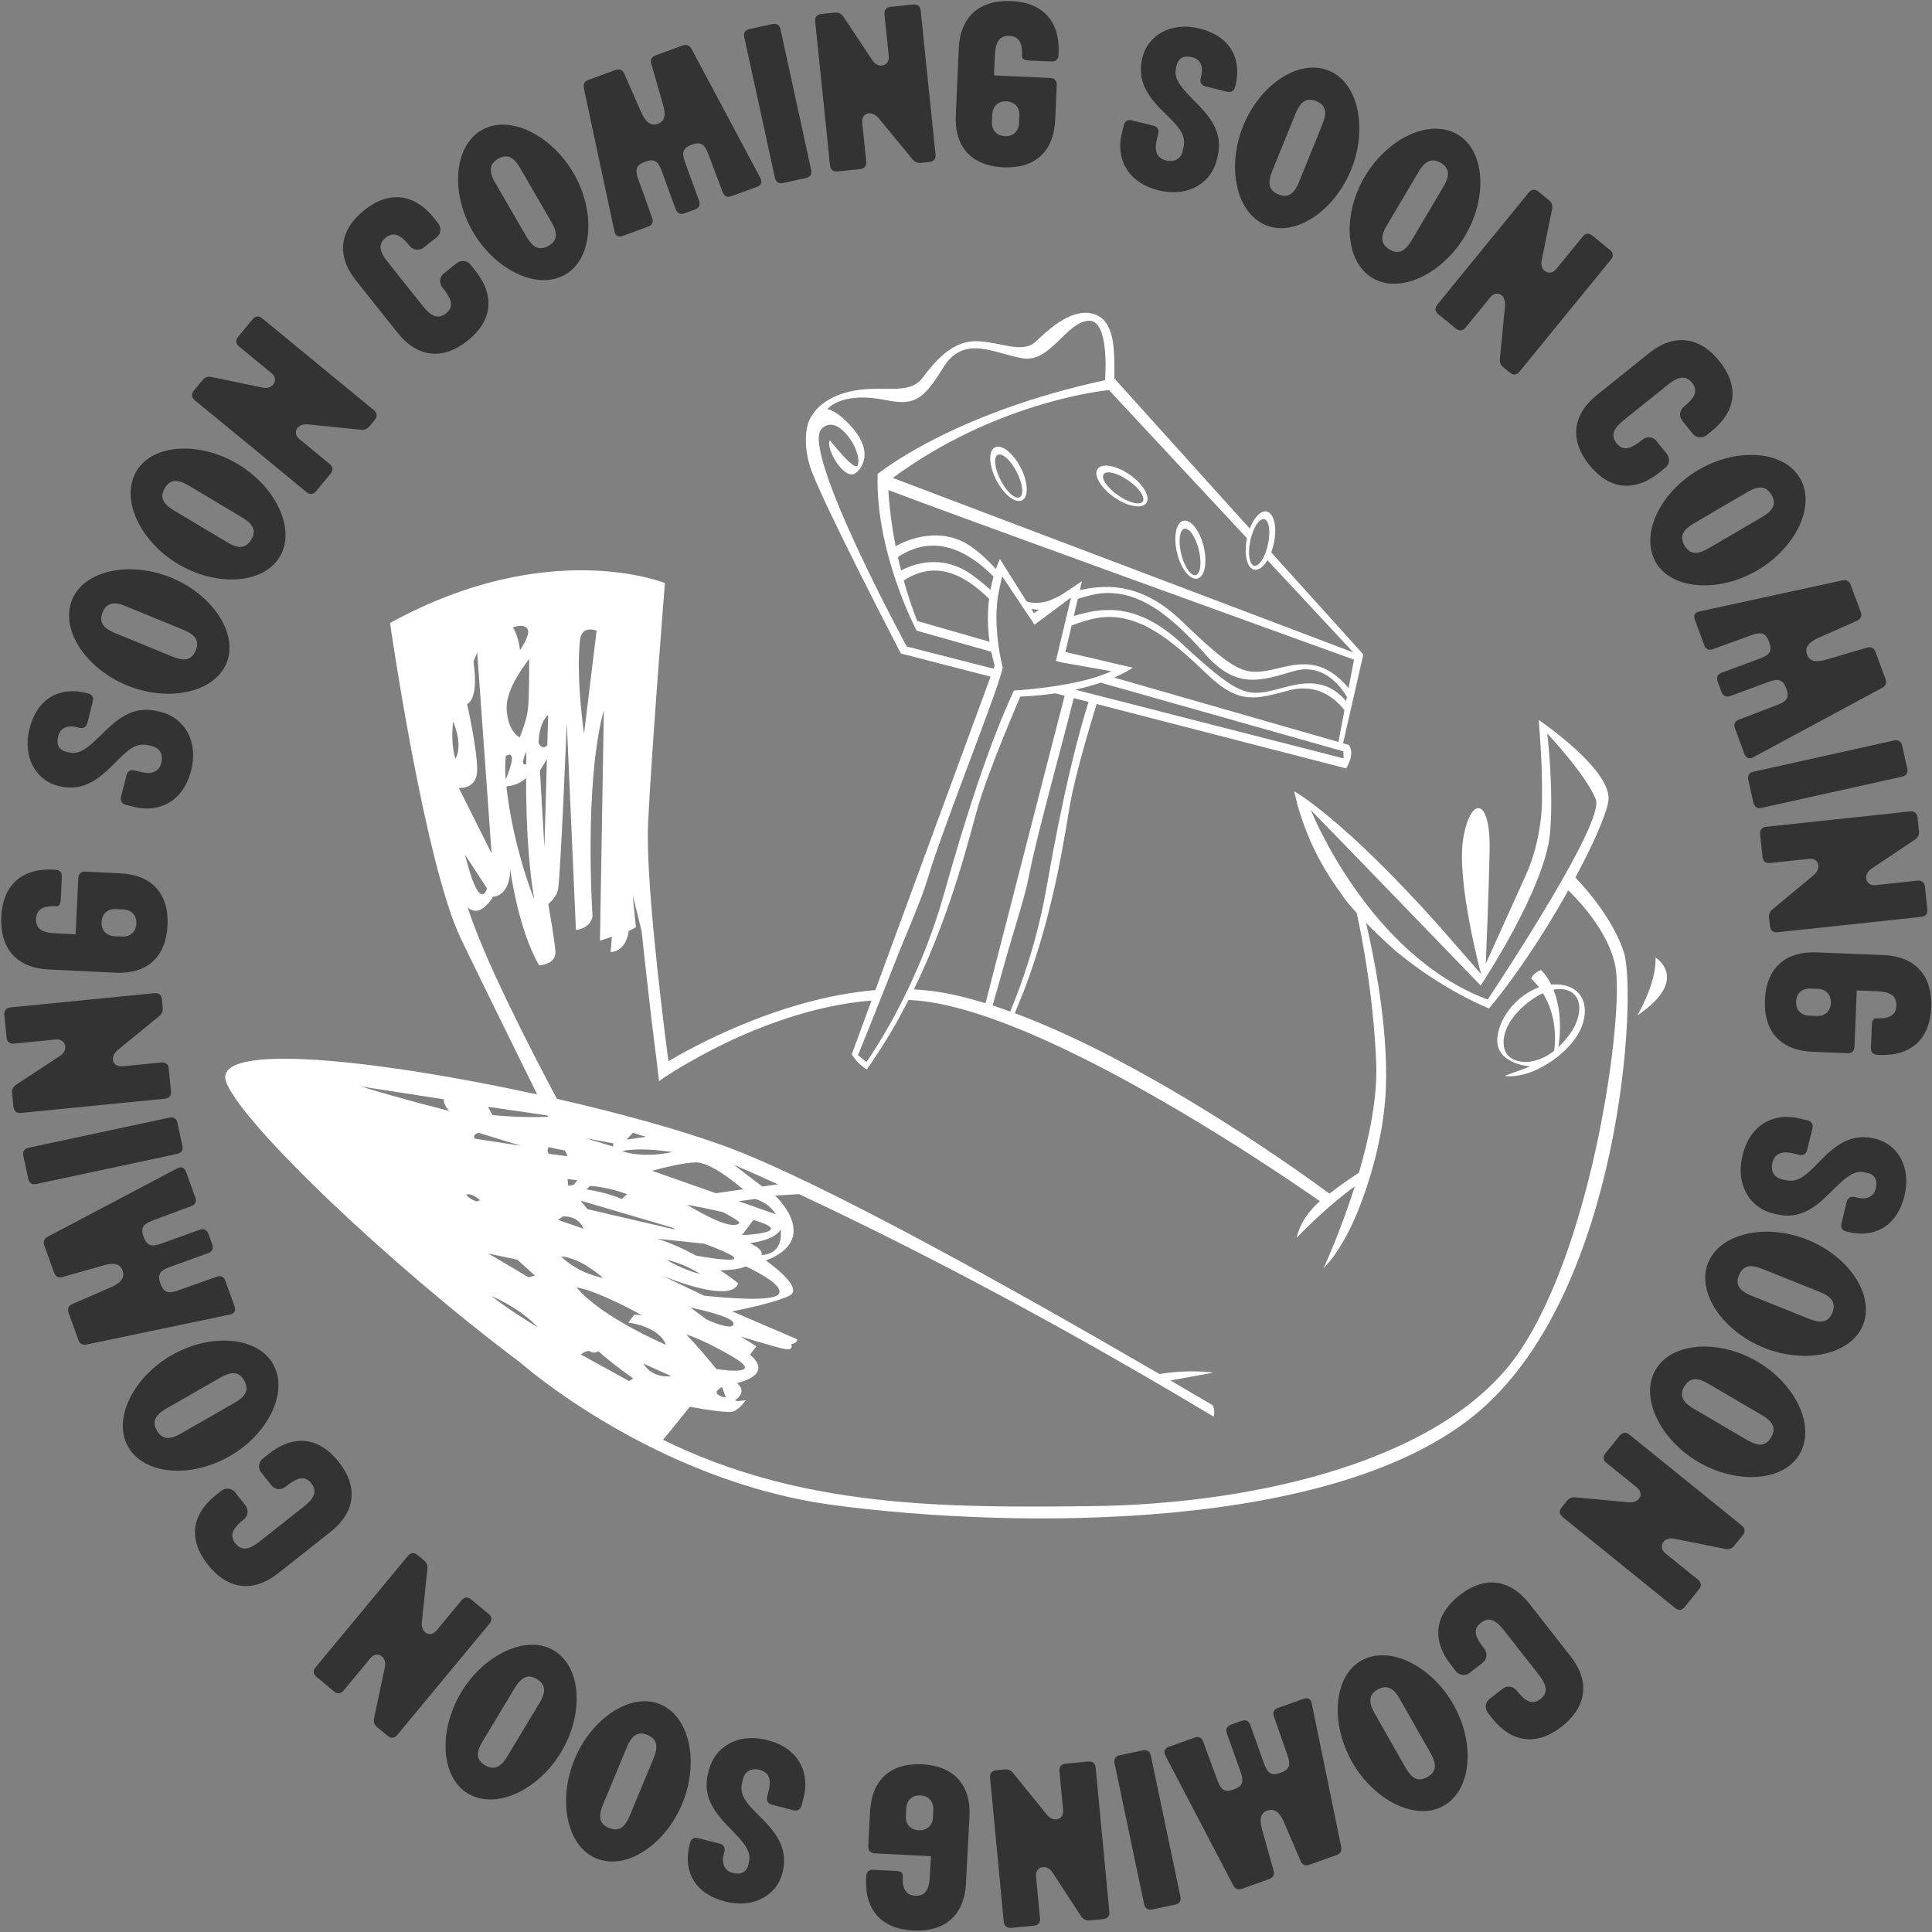 <svg width="168" height="168" viewBox="0 0 168 168" fill="none" xmlns="http://www.w3.org/2000/svg">
<rect x="0" y="0" width="168" height="168" fill="#808080" stroke="none"/>
<g clip-path="url(#clip0_1_466)">
<path d="M141.202 82.79C140.255 79.889 137.845 77.196 136.99 76.304C138.568 73.368 139.662 70.857 139.856 69.675C140.295 66.995 133.795 62.601 133.795 62.601C133.795 62.601 134.131 66.046 134.09 69.415C134.085 69.521 134.172 72.85 132.636 76.202C132.635 76.203 132.635 76.203 132.635 76.204L129.198 83.804C129.278 81.918 129.46 77.414 129.532 73.94C129.625 69.432 127.946 69.121 127.262 72.759C126.566 76.461 128.786 84.697 128.786 84.697L125.162 80.545C116.686 71.056 112.542 68.808 112.542 68.808C113.157 71.656 114.274 74.145 115.651 76.3C115.704 76.374 115.759 76.457 115.815 76.554C116.124 77.024 116.444 77.48 116.775 77.918C116.782 77.944 116.788 77.968 116.796 77.994C117.117 78.408 117.468 78.824 117.831 79.228C117.831 79.228 117.831 79.228 117.831 79.227C117.838 79.236 117.846 79.245 117.854 79.254C117.893 79.297 117.932 79.339 117.97 79.381C118.354 81.098 119.413 86.296 119.669 92.377C119.796 95.385 119.075 98.879 118.169 101.978C117.617 102.331 116.688 102.953 115.602 103.793C114.457 102.942 100.472 92.646 88.243 88.103L89.042 86.145C91.734 79.084 92.616 72.301 93.084 69.743C93.532 67.297 94.749 63.206 95.36 61.218L117.057 66.816C117.057 66.816 117.848 65.613 117.307 64.784L116.787 64.635L117.306 62.358C117.315 62.374 117.32 62.384 117.32 62.384L117.319 62.305L118.549 56.908L110.541 48.032C110.631 47.792 110.709 47.532 110.768 47.258C111.068 45.862 110.791 44.618 110.148 44.48C109.635 44.37 109.046 44.997 108.676 45.964L96.906 32.917C96.887 30.96 97.082 28.028 95.251 27.352C93.344 26.647 91.271 28.554 90.11 29.666C88.949 30.779 87.208 29.797 85.094 29.673C82.98 29.549 81.487 31.165 80.243 32.83C79 34.495 76.644 33.372 73.818 34.067C71.813 34.56 70.917 35.574 70.532 36.236C70.514 36.266 70.497 36.297 70.48 36.328C70.463 36.359 70.448 36.389 70.433 36.417C70.426 36.433 70.418 36.449 70.41 36.465C70.295 36.707 70.261 36.864 70.261 36.864C69.945 37.918 70.021 39.447 70.54 40.866C71.721 44.1 78.337 56.825 78.337 56.825L86.138 58.838L77.249 83.022L76.435 85.236L76.118 86.097C67.8 86.782 59.97 91.178 58.121 92.281C57.377 86.544 56.137 76.066 56.358 71.518C56.671 65.093 57.817 50.702 57.817 50.702C57.817 50.702 47.729 46.588 33.914 54.175C33.914 54.175 36.932 75.102 40.087 81.646C41.577 84.735 44.276 90.228 46.711 95.169C33.03 92.178 18.321 90.512 19.671 94.098C21.026 97.698 33.838 109.942 45.234 118.476C45.243 118.483 45.248 118.487 45.248 118.487C45.248 118.487 56.88 128.814 72.551 130.887C88.221 132.96 116.494 133.291 128.765 122.596C141.036 111.901 142.363 86.345 141.202 82.79ZM113.985 70.438C116.008 72.497 128.753 85.693 128.753 85.693C128.753 85.693 134.355 77.293 134.787 72.425C135.118 68.696 134.549 63.78 134.549 63.78C134.549 63.78 137.923 67.374 138.766 69.511C139.541 71.474 130.792 84.769 129.365 86.917C119 83.06 113.985 70.438 113.985 70.438ZM91.002 77.182C90.436 80.422 89.587 83.307 88.733 85.671C88.48 86.371 88.227 87.025 87.981 87.628C87.936 87.74 87.89 87.85 87.845 87.958C87.331 87.772 86.82 87.595 86.313 87.431C86.461 86.914 86.615 86.377 86.771 85.832C86.972 85.132 87.178 84.404 87.382 83.668C88.135 80.963 89.126 78.023 89.467 76.205C90.114 72.766 92.28 65.079 93.368 60.703L94.658 61.036C93.735 63.954 92.454 68.871 91.002 77.182ZM86.251 85.084L85.697 87.237C84.575 86.892 83.478 86.607 82.417 86.396C81.444 86.202 80.459 86.086 79.47 86.035C82.76 79.278 84.297 72.724 85.02 70.222C85.986 66.881 88.722 60.573 88.722 60.573C89.838 60.527 90.852 60.426 91.769 60.291L92.577 60.499L86.822 82.866L86.251 85.084ZM116.818 65.334L116.837 65.949L93.504 59.971C94.348 59.785 95.081 59.574 95.706 59.362L116.818 65.334ZM116.389 64.52L96.876 58.916C97.972 58.447 98.502 58.063 98.502 58.063L92.642 56.693L93.181 54.392C93.706 54.197 94.28 53.999 94.922 53.838C98.827 52.855 102.048 55.846 105.02 58.678C107.809 61.336 109.243 60.773 112.13 60.026C114.649 59.374 116.218 60.859 116.909 61.759L116.389 64.52ZM117.058 60.968C114.813 58.353 112.163 59.77 110.232 60.129C108.233 60.501 107.311 60.167 102.76 55.959C98.926 52.414 95.935 52.778 93.374 53.568L93.723 52.072C94.108 51.948 94.518 51.828 94.96 51.727C98.885 50.823 102.091 53.841 104.82 56.908C107.549 59.976 109.634 59.195 112.496 58.359C115.256 57.553 116.818 60.064 117.124 60.617L117.058 60.968ZM117.27 59.842C114.643 56.656 112.134 57.997 110.14 58.326C108.133 58.658 107.218 58.305 102.754 54.006C99.422 50.798 96.441 50.741 93.9 51.315L94.081 50.542L92.225 51.778C91.517 52.115 91.206 52.3 90.543 52.395C90.125 52.456 89.583 52.433 89.264 52.289L86.953 48.614C86.953 48.614 86.794 48.921 86.601 49.479C86.062 48.88 85.417 48.246 84.596 47.638C81.824 45.581 78.756 47.005 77.879 47.492C77.45 45.298 77.299 43.547 77.246 42.613C81.727 44.347 115.273 56.472 117.737 57.362L117.27 59.842ZM90.371 53.012L89.911 53.318L89.671 52.936C89.904 52.993 90.136 53.016 90.371 53.012ZM86.048 55.805L79.757 53.998C79.283 52.789 78.898 51.604 78.584 50.477C81.392 48.655 83.876 49.981 86.009 52.067C85.877 53.129 85.846 54.394 86.048 55.805ZM84.478 49.959C81.846 48.088 79.3 49.102 78.353 49.605C78.252 49.208 78.161 48.821 78.077 48.443C81.171 46.374 84.105 47.818 86.395 50.135C86.301 50.471 86.208 50.858 86.128 51.289C85.642 50.852 85.098 50.401 84.478 49.959ZM108.707 47.099C108.713 47.067 108.719 47.035 108.726 47.003C108.783 46.736 108.858 46.486 108.944 46.261C109.217 45.54 109.606 45.073 109.929 45.142C110.353 45.233 110.502 46.215 110.261 47.334C110.239 47.438 110.213 47.539 110.186 47.638C110.109 47.916 110.015 48.17 109.909 48.39C109.651 48.928 109.331 49.254 109.058 49.195C108.646 49.106 108.495 48.178 108.707 47.099ZM108.432 46.803C108.147 48.18 108.425 49.398 109.061 49.535C109.443 49.617 109.868 49.288 110.213 48.715L117.68 56.732L77.635 41.559C86.452 35.064 95.619 34.001 96.43 33.918L108.432 46.803ZM78.846 56.216C78.846 56.216 69.631 39.228 71.434 37.301C72.842 35.796 75.041 39.29 74.585 40.451C74.336 41.085 72.18 38.295 72.18 38.295C71.683 38.793 73.426 41.994 74.466 41.094C75.041 40.596 76.176 38.948 73.3 36.368C72.785 35.906 72.328 35.656 71.93 35.573C72.943 34.545 74.877 34.362 76.927 34.772C79.414 35.269 80.202 34.938 82.026 31.957C83.85 28.977 86.628 30.834 88.991 31.165C91.354 31.497 92.68 28.056 94.629 27.891C96.368 27.743 96.159 32.115 96.094 33.058C82.686 35.959 76.316 41.218 76.316 41.218C76.098 48.027 79.705 54.836 79.705 54.836L86.199 56.673C86.279 57.063 86.376 57.461 86.495 57.869L86.392 58.149L78.846 56.216ZM76.533 86.954C76.651 86.658 76.77 86.359 76.89 86.057C76.892 86.053 76.894 86.048 76.895 86.044C77.172 85.351 77.456 84.63 77.74 83.902C78.79 81.208 80.109 78.298 80.647 76.471C81.843 72.409 85.791 62.557 86.915 59.039C87.002 58.764 87.073 58.528 87.124 58.337C87.155 58.218 87.179 58.116 87.194 58.032C87.194 58.032 87.073 57.591 86.945 56.883C86.899 56.629 86.852 56.34 86.809 56.024C86.683 55.096 86.595 53.941 86.679 52.756C86.699 52.468 86.731 52.178 86.773 51.89C86.804 51.679 86.844 51.469 86.889 51.26C86.89 51.252 86.891 51.241 86.892 51.234C86.916 51.111 86.953 50.944 86.992 50.776C87.067 50.448 87.147 50.118 87.148 50.115L87.148 50.115L87.149 50.117L88.762 52.529L89.96 54.322L92.322 52.559L93.137 51.951L93.053 52.3L92.697 53.787L92.49 54.653L91.817 57.462L92.286 57.597L96.648 58.368C96.432 58.469 96.203 58.564 95.963 58.653C95.555 58.807 95.117 58.944 94.664 59.067C93.823 59.294 92.933 59.472 92.089 59.609C91.391 59.722 90.726 59.808 90.147 59.873C88.981 60.002 88.169 60.044 88.169 60.044C86.945 62.648 84.902 67.704 82.119 77.629C81.214 80.857 80.061 83.697 78.953 86.018C78.941 86.043 78.929 86.07 78.917 86.094C78.779 86.382 78.642 86.66 78.506 86.932C78.316 87.311 78.129 87.676 77.945 88.022C76.774 90.232 75.772 91.741 75.347 92.352L74.609 91.753C74.883 91.097 75.659 89.147 76.533 86.954ZM50.424 55.804C50.424 55.802 50.424 55.8 50.425 55.798C50.433 55.711 50.444 55.627 50.454 55.542C50.616 54.619 51.364 54.672 51.879 54.83L50.785 63.812C50.556 62.132 50.148 58.525 50.424 55.804ZM47.665 62.151L47.591 64.793C47.271 65.163 47.004 64.918 46.834 64.633C46.859 63.156 47.339 62.456 47.665 62.151ZM47.557 66.016L47.341 73.708L46.95 67.006L47.557 66.016ZM45.746 67.653C45.743 70.343 45.848 74.733 46.46 78.207C46.46 78.207 44.623 73.771 44.035 68.38C44.434 68.352 45.142 68.215 45.746 67.653ZM45.777 65.34C45.771 65.539 45.761 65.933 45.754 66.47C45.498 66.53 45.288 66.387 45.777 65.34ZM45.848 54.66C46.121 55.011 45.646 55.889 45.221 56.538C45.168 56.1 45.014 55.23 44.605 54.558C44.997 54.415 45.566 54.297 45.848 54.66ZM46.012 57.31C46.017 58.057 46.025 60.542 45.91 61.638C45.823 62.462 45.451 63.488 45.19 64.127C44.911 63.968 44.143 63.378 44.057 61.663C43.98 60.122 45.302 58.216 46.012 57.31ZM43.983 65.742C44.188 65.609 44.384 65.558 44.477 65.743C44.64 66.064 44.255 67.115 43.977 67.791C43.967 67.679 43.959 67.566 43.95 67.453C43.928 67.074 43.91 66.422 43.983 65.742ZM39.598 65.998C39.251 64.83 39.313 63.526 39.403 62.74C39.638 63.292 40.21 64.879 39.598 65.998ZM39.898 68.52C40.369 68.531 41.482 68.406 41.492 66.967C41.504 65.143 40.617 61.213 40.617 61.213C40.617 61.213 41.669 60.931 41.168 57.526L41.496 56.733L42.747 74.209L39.898 68.52ZM42.35 77.246C42.243 77.594 41.634 79.161 40.441 74.329L42.35 77.246ZM42.529 96.256L47.614 96.999C47.633 97.038 47.651 97.076 47.671 97.114C45.174 97.214 42.825 96.964 42.825 96.964L42.429 96.239L42.529 96.256ZM41.608 98.503L45.323 99.636L41.283 99.015C41.046 98.647 41.608 98.503 41.608 98.503ZM31.361 94.472L38.606 95.593C38.504 95.995 39.052 96.602 39.052 96.602C35.859 95.797 33.091 94.994 31.361 94.472ZM41.442 104.476C40.913 104.287 40.661 104.062 40.541 103.883C40.732 103.801 41.101 103.815 41.75 104.366L41.442 104.476ZM44.993 109.543L46.51 110.914L45.973 111.074L42.456 108.996C43.604 109.248 44.993 109.543 44.993 109.543ZM42.717 112.692C43.815 113.177 45.529 114.082 46.761 115.418C45.652 114.746 44.058 113.732 42.717 112.692ZM47.698 99.756L49.119 100.048C49.202 100.217 49.284 100.383 49.365 100.546L47.728 100.333C47.728 100.333 47.511 100.055 47.698 99.756ZM50.209 102.634L49.89 103.031C49.666 103.074 49.41 103.121 49.41 103.121L49.358 102.523L50.209 102.634ZM48.928 105.783C48.928 105.783 50.193 105.626 50.701 106.764C50.714 106.794 50.733 106.821 50.75 106.849L48.526 106.081L48.928 105.783ZM58.463 100.18C58.463 100.18 56.053 100.768 54.085 100.093C55.422 99.816 57.228 99.993 58.463 100.18ZM54.485 99.094L55.032 98.501L56.176 98.857L54.485 99.094ZM62.3 119.053C61.826 118.469 60.718 117.128 59.68 116.039C60.384 116.269 61.678 116.791 63.679 117.958C66.366 119.524 63.42 119.212 62.3 119.053ZM63.124 121.53C61.947 121.282 62.264 120.898 62.79 120.601L63.124 121.53ZM61.43 114.735L60.046 113.7L60.046 113.699C61.554 114.021 63.743 114.574 63.784 115.079C63.846 115.849 61.43 114.735 61.43 114.735ZM57.606 110.944C59.743 111.788 63.662 113.098 64.197 111.593C64.197 111.593 63.598 111.105 62.625 110.454C63.683 110.455 64.335 110.334 64.85 110.119C65.766 110.548 68.161 111.759 67.731 112.503C67.296 113.257 62.8 112.837 61.214 112.663L57.606 110.944ZM61.24 108.146C61.263 108.154 61.284 108.163 61.308 108.172C66.806 110.218 61.908 109.429 60.539 109.189C59.519 108.633 58.359 108.094 57.155 107.715L61.24 108.146ZM59.742 104.756C60.617 104.915 61.687 105.129 62.894 105.411C63.669 105.833 64.359 106.244 64.291 106.334C63.743 107.048 61.089 105.574 59.742 104.756ZM60.908 110.795C59.294 110.386 57.936 109.536 57.936 109.536C58.816 109.744 59.873 110.121 60.908 110.795ZM64.525 107.402L65.511 106.083C69.077 107.119 65.398 107.361 64.525 107.402ZM65.199 108.107C65.285 108.093 65.374 108.079 65.469 108.063C66.986 107.81 67.638 107.353 67.885 106.909C67.891 106.968 67.897 107.028 67.9 107.09C67.992 108.837 66.831 109.11 66.216 109.133C66.369 108.688 65.623 108.292 65.199 108.107ZM64.235 104.454L65.66 104.261C65.66 104.261 66.805 104.512 67.459 105.587L64.235 104.454ZM66.291 103.178L63.792 101.273C64.557 101.6 65.855 102.166 67.641 102.984L66.291 103.178ZM64.619 103.419L62.254 103.759L56.698 101.807C57.569 101.568 59.333 101.119 60.452 101.079C61.735 101.032 63.936 102.831 64.619 103.419ZM54.523 103.838L54.065 104.267C54.065 104.267 52.981 103.731 50.987 103.424L51.324 103.119C51.878 103.159 53.077 103.306 54.523 103.838ZM53.313 99.7L50.941 98.98L53.336 99.42L53.313 99.7ZM58.508 106.765C58.576 106.817 58.647 106.87 58.724 106.924L51.076 105.143L50.479 104.4L58.508 106.765ZM52.448 111.117C52.448 111.117 50.452 110.852 48.792 109.268C48.792 109.268 50.094 109.153 52.448 111.117ZM55.818 114.362L55.156 114.315L54.634 115.009C54.634 115.009 57.297 115.307 57.905 116.939C57.905 116.939 52.344 114.588 50.143 111.959C51.724 112.176 54.885 113.853 55.818 114.362ZM54.711 120.097L50.498 117.778C50.707 117.621 51.108 117.368 51.356 117.531C51.702 117.759 52.024 117.489 52.024 117.489C53.236 118.595 55.056 119.857 55.056 119.857L54.711 120.097ZM55.941 118.567L58.379 119.668C56.944 119.814 56.243 119.063 55.941 118.567ZM132.165 117.478C125.801 126.949 109.355 130.804 94.85 130.97C82.088 131.116 69.682 131.121 57.66 125.2L59.987 122.327C61.281 122.565 63.437 122.918 63.836 122.714C64.413 122.418 64.848 121.755 64.848 121.755C64.848 121.755 63.615 121.956 64.028 121.676C64.387 121.432 64.811 120.831 64.075 120.272C67.464 119.413 65.21 117.804 65.21 117.804L65.773 117.073L64.41 116.222C64.41 116.222 67.565 117.188 68.306 117.318C69.047 117.449 68.807 116.874 68.807 116.874C69.405 116.791 69.319 116.459 69.319 116.459L63.669 114.032C64.731 113.82 67.548 113.224 68.65 112.669C70.02 111.978 66.592 109.609 66.592 109.609C71.505 107.744 67.404 103.965 67.404 103.965L69.481 103.838C76.587 107.169 88.971 113.261 105.539 123.187C105.539 123.187 105.701 122.639 105.439 122.188C104.311 121.523 103.083 120.802 101.78 120.041L105.498 119.363C105.498 119.363 103.502 119.035 100.818 119.481C88.951 112.573 71.449 102.729 62.989 99.649C59.197 98.268 53.957 96.814 48.427 95.552C45.983 90.96 42.029 83.235 40.669 78.897C41.098 79.305 41.862 79.555 42.891 77.97C42.891 77.97 44.29 78.007 44.377 75.624C44.377 75.624 45.032 80.761 46.887 83.949C46.887 83.949 48.372 83.862 48.297 82.746C48.234 81.82 47.816 79.406 47.675 78.606C48.011 78.328 48.406 77.9 48.523 77.352C48.738 76.348 49.285 62.862 49.285 62.862L50.08 80.864C50.08 80.864 51.322 80.779 51.525 79.681C51.525 79.681 50.746 68.201 52.51 61.751L52.171 81.799L53.209 81.46L53.098 82.786C53.098 82.786 54.403 82.836 54.671 80.964L55.297 80.635L55.011 77.801L55.793 80.964C55.793 80.964 56.461 87.332 57.079 92.071L57.306 94.013C58.492 93.156 60.056 92.301 60.056 92.301L60.056 92.301C63.041 90.581 69.133 87.548 75.785 87.004L74.069 91.673C74.069 91.673 74.455 92.417 75.365 92.998C75.365 92.998 75.533 92.778 75.894 92.243C75.908 92.222 75.917 92.207 75.928 92.189C76.709 91.046 77.424 89.871 78.084 88.688L79.005 86.951C79.203 86.961 79.4 86.972 79.598 86.988C81.335 87.124 83.313 87.593 85.425 88.293C85.619 88.357 85.814 88.423 86.01 88.491C86.467 88.65 86.931 88.819 87.399 88.998C87.528 89.047 87.656 89.095 87.785 89.146C98.547 93.341 111.642 102.265 114.776 104.451C114.767 104.458 114.758 104.466 114.749 104.473C114.544 104.646 113.126 105.89 112.754 107.623C113.837 106.518 115.837 104.574 117.809 103.161C116.537 107.187 115.085 110.285 115.085 110.285C115.085 110.285 116.578 108.921 117.966 105.58C119.085 102.885 120.368 98.706 120.515 94.532C120.707 89.101 119.397 82.836 118.786 80.247C120.049 81.543 121.227 82.569 121.484 82.79C125.589 86.178 129.476 87.691 129.476 87.691C131.813 84.902 134.188 81.272 136.079 77.949L136.37 77.425C137.076 78.096 139.874 80.92 140.47 84.039C141.227 87.993 138.665 107.803 132.165 117.478Z" fill="white"/>
<path d="M143.959 83.267C144.052 85.506 142.373 88.304 142.373 88.304C147.037 85.133 143.959 83.267 143.959 83.267Z" fill="white"/>
<path d="M136.954 90.345C138.291 88.507 138.207 85.928 135.693 85.624C135.425 85.592 135.156 85.592 134.889 85.617C134.457 84.741 134.003 84.355 134.003 84.355C133.333 84.583 133.139 85.081 133.139 85.081C133.395 85.332 133.62 85.592 133.82 85.857C132.007 86.507 130.471 88.287 130.218 90.108C129.88 92.539 133.074 92.735 133.074 92.735L130.835 93.557C132.873 93.84 135.617 92.183 136.954 90.345ZM135.147 91.371C133.927 92.337 132.821 92.355 132.627 92.35C132.174 92.33 131.691 92.222 131.292 91.93C130.448 91.311 130.339 89.25 132.719 87.29C133.219 86.879 133.705 86.575 134.164 86.365C135.373 88.33 135.27 90.454 135.147 91.371ZM135.522 91.04C135.839 88.752 135.515 87.132 135.086 86.06C136.471 85.79 137.416 86.518 137.325 87.853C137.237 89.133 136.343 90.261 135.522 91.04Z" fill="white"/>
<path d="M98.242 41.283C97.071 40.466 95.817 40.242 95.441 40.781C95.064 41.32 95.709 42.419 96.88 43.236C98.052 44.053 99.306 44.277 99.682 43.738C100.058 43.199 99.413 42.099 98.242 41.283ZM97.218 43.068C96.279 42.413 95.719 41.594 95.967 41.238C96.215 40.883 97.177 41.125 98.116 41.78C99.055 42.434 99.615 43.254 99.367 43.609C99.119 43.965 98.157 43.723 97.218 43.068Z" fill="white"/>
<path d="M104.667 47.516C104.327 46.129 103.535 45.132 102.896 45.288C102.257 45.444 102.015 46.695 102.354 48.082C102.693 49.469 103.486 50.466 104.125 50.31C104.763 50.154 105.006 48.903 104.667 47.516ZM102.718 48.179C102.446 47.067 102.567 46.082 102.988 45.979C103.41 45.876 103.972 46.694 104.244 47.806C104.516 48.917 104.395 49.903 103.974 50.006C103.552 50.109 102.99 49.291 102.718 48.179Z" fill="white"/>
<path d="M88.753 40.657C88.099 39.388 87.095 38.603 86.511 38.904C85.926 39.206 85.983 40.478 86.636 41.748C87.29 43.017 88.294 43.801 88.879 43.5C89.463 43.199 89.407 41.926 88.753 40.657ZM87.013 41.757C86.489 40.739 86.376 39.753 86.762 39.555C87.148 39.356 87.885 40.02 88.41 41.038C88.934 42.055 89.046 43.041 88.661 43.24C88.275 43.438 87.537 42.775 87.013 41.757Z" fill="white"/>
<path d="M132.991 139.453L136.579 144.036C138.277 146.203 137.993 148.424 135.794 150.145C133.627 151.842 131.434 151.562 129.736 149.394L129.385 148.945C129.094 148.574 129.145 148.034 129.517 147.743L130.663 146.846C131.034 146.555 131.586 146.622 131.878 146.993C132.556 147.86 133.199 148.331 133.958 147.737C134.717 147.143 134.414 146.406 133.82 145.647L130.765 141.746C130.171 140.987 129.528 140.517 128.769 141.111C128.01 141.705 128.292 142.383 129.08 143.39C129.371 143.761 129.292 144.298 128.936 144.577L127.805 145.462C127.434 145.752 126.894 145.701 126.603 145.329L126.179 144.787C124.481 142.62 124.734 140.424 126.917 138.714C129.085 137.017 131.293 137.286 132.991 139.453Z" fill="#333334"/>
<path d="M126.373 148.201C128.288 151.569 127.993 155.627 125.531 157.027C123.12 158.397 119.482 156.573 117.568 153.205C115.673 149.871 115.948 145.779 118.359 144.409C120.821 143.009 124.478 144.867 126.373 148.201ZM119.788 146.922C118.898 147.427 119.08 148.184 119.546 149.005L122.199 153.672C122.666 154.493 123.223 155.036 124.112 154.531C125.035 154.006 124.854 153.249 124.388 152.429L121.735 147.761C121.268 146.94 120.711 146.397 119.788 146.922Z" fill="#333334"/>
<path d="M114.069 148.137L116.623 160.585C116.693 160.957 116.548 161.196 116.215 161.314L113.862 162.152C113.51 162.277 113.241 162.165 113.097 161.82L111.641 158.435C111.282 157.603 110.833 157.22 110.203 157.444C109.592 157.662 109.504 158.236 109.752 159.108L110.744 162.657C110.851 163.016 110.714 163.274 110.361 163.399L108.009 164.237C107.675 164.355 107.412 164.261 107.231 163.929L101.343 152.668C101.149 152.298 101.28 152.022 101.65 151.89L103.873 151.099C104.225 150.974 104.495 151.086 104.627 151.457L105.858 154.796C106.174 155.685 106.533 155.871 107.273 155.607C108.033 155.337 108.193 154.966 107.877 154.077L106.683 150.724C106.558 150.373 106.689 150.096 107.041 149.971L107.967 149.641C108.319 149.516 108.595 149.647 108.72 149.999L109.914 153.351C110.231 154.241 110.589 154.426 111.349 154.156C112.108 153.885 112.269 153.515 111.952 152.626L110.777 149.267C110.645 148.896 110.783 148.639 111.135 148.513L113.357 147.722C113.728 147.59 113.986 147.728 114.069 148.137Z" fill="#333334"/>
<path d="M100.072 152.662L102.645 164.922C102.722 165.288 102.554 165.544 102.189 165.62L100.187 166.04C99.821 166.117 99.566 165.95 99.489 165.584L96.916 153.325C96.839 152.959 97.007 152.703 97.373 152.626L99.374 152.206C99.74 152.129 99.996 152.297 100.072 152.662Z" fill="#333334"/>
<path d="M95.275 153.707L96.465 166.236C96.5 166.607 96.305 166.843 95.933 166.878L94.739 166.992C94.426 167.021 94.198 166.905 94.015 166.646L91.518 162.814C91.009 162.032 90.007 162.305 90.09 163.167L90.435 166.808C90.471 167.18 90.275 167.416 89.904 167.451L87.926 167.638C87.554 167.674 87.319 167.479 87.283 167.107L86.093 154.578C86.058 154.206 86.253 153.97 86.625 153.935L87.349 153.866C87.663 153.837 87.889 153.934 88.09 154.171L91.02 157.784C91.602 158.5 92.528 158.273 92.445 157.392L92.123 154.006C92.088 153.634 92.283 153.398 92.655 153.363L94.632 153.175C95.004 153.14 95.24 153.335 95.275 153.707Z" fill="#333334"/>
<path d="M84.301 157.966L83.997 163.779C83.853 166.528 82.18 168.015 79.391 167.87C76.642 167.726 75.173 166.073 75.317 163.324L75.326 163.147C75.345 162.774 75.573 162.57 75.946 162.589L77.929 162.693C78.303 162.712 78.512 162.842 78.501 163.058C78.451 164.02 78.627 164.797 79.589 164.848C80.551 164.898 80.807 164.143 80.858 163.181L80.95 161.414L76.06 161.158C75.687 161.138 75.482 160.911 75.502 160.538L75.66 157.514C75.804 154.764 77.438 153.275 80.207 153.419C82.956 153.563 84.445 155.217 84.301 157.966ZM80.045 156.128C79.319 156.091 78.842 156.538 78.804 157.265L78.77 157.913C78.733 158.62 79.16 159.114 79.887 159.153C80.594 159.189 81.09 158.743 81.127 158.036L81.16 157.388C81.199 156.661 80.752 156.166 80.045 156.128Z" fill="#333334"/>
<path d="M69.883 156.301L69.707 156.987C69.615 157.349 69.352 157.504 68.989 157.412L67.142 156.938C66.78 156.846 66.624 156.583 66.717 156.221L66.843 155.725C67.029 155.002 67.024 154.148 66.072 153.904C65.253 153.694 64.759 154.116 64.622 154.649L64.554 154.916C64.252 156.097 64.839 156.734 66.167 158.049C67.789 159.641 68.521 160.986 68.032 162.891C67.564 164.719 65.611 166.005 63.039 165.346C60.449 164.683 59.363 162.74 59.968 160.378L59.997 160.264C60.09 159.902 60.353 159.746 60.715 159.839L62.563 160.312C62.925 160.405 63.081 160.668 62.988 161.03L62.919 161.297C62.739 162.002 62.992 162.676 63.678 162.851C64.402 163.037 64.894 162.858 65.08 162.134C65.285 161.334 65.26 160.8 63.714 159.227C62.229 157.73 61.021 156.345 61.582 154.155L61.651 153.888C62.134 152.002 64.069 150.63 66.735 151.314C69.535 152.031 70.415 154.225 69.883 156.301Z" fill="#333334"/>
<path d="M59.323 156.848C57.838 160.425 54.453 162.682 51.838 161.597C49.277 160.534 48.485 156.544 49.97 152.966C51.44 149.425 54.84 147.132 57.4 148.195C60.016 149.28 60.793 153.307 59.323 156.848ZM56.292 150.864C55.348 150.472 54.862 151.079 54.5 151.951L52.442 156.909C52.08 157.78 51.994 158.553 52.938 158.945C53.919 159.353 54.405 158.745 54.767 157.874L56.825 152.916C57.186 152.044 57.273 151.271 56.292 150.864Z" fill="#333334"/>
<path d="M48.788 152.367C46.788 155.685 43.105 157.414 40.68 155.952C38.306 154.521 38.115 150.457 40.115 147.139C42.094 143.856 45.797 142.093 48.172 143.524C50.597 144.986 50.767 149.083 48.788 152.367ZM46.679 146C45.804 145.472 45.233 146 44.745 146.809L41.974 151.406C41.487 152.214 41.286 152.966 42.162 153.493C43.071 154.041 43.643 153.513 44.13 152.705L46.901 148.108C47.389 147.299 47.589 146.548 46.679 146Z" fill="#333334"/>
<path d="M42.573 141.177L34.543 150.869C34.305 151.156 34 151.185 33.712 150.946L32.789 150.181C32.546 149.98 32.468 149.736 32.522 149.424L33.471 144.95C33.665 144.037 32.765 143.521 32.212 144.187L29.879 147.004C29.64 147.292 29.336 147.32 29.048 147.082L27.519 145.815C27.231 145.576 27.202 145.272 27.441 144.984L35.471 135.293C35.709 135.005 36.014 134.977 36.302 135.215L36.862 135.679C37.104 135.88 37.196 136.109 37.169 136.418L36.681 141.045C36.585 141.962 37.4 142.458 37.964 141.777L40.135 139.157C40.373 138.869 40.678 138.841 40.966 139.079L42.496 140.347C42.783 140.585 42.812 140.89 42.573 141.177Z" fill="#333334"/>
<path d="M28.748 133.203L24.181 136.811C22.02 138.518 19.798 138.243 18.067 136.052C16.36 133.891 16.632 131.697 18.792 129.991L19.24 129.637C19.61 129.345 20.15 129.394 20.443 129.764L21.345 130.906C21.638 131.277 21.573 131.829 21.202 132.121C20.338 132.804 19.87 133.449 20.468 134.206C21.065 134.962 21.801 134.656 22.557 134.059L26.446 130.987C27.202 130.39 27.67 129.745 27.073 128.988C26.475 128.232 25.798 128.517 24.795 129.309C24.424 129.602 23.888 129.525 23.607 129.17L22.717 128.043C22.424 127.673 22.474 127.133 22.844 126.84L23.384 126.414C25.545 124.707 27.742 124.951 29.461 127.127C31.168 129.287 30.909 131.497 28.748 133.203Z" fill="#333334"/>
<path d="M19.975 126.622C16.614 128.55 12.555 128.271 11.146 125.815C9.766 123.41 11.575 119.765 14.935 117.837C18.261 115.929 22.355 116.189 23.735 118.593C25.144 121.05 23.301 124.714 19.975 126.622ZM21.227 120.032C20.718 119.145 19.962 119.329 19.143 119.799L14.487 122.47C13.668 122.94 13.127 123.499 13.636 124.386C14.165 125.307 14.921 125.123 15.739 124.653L20.396 121.982C21.215 121.513 21.755 120.953 21.227 120.032Z" fill="#333334"/>
<path d="M19.984 114.31L7.543 116.913C7.172 116.984 6.932 116.841 6.812 116.508L5.965 114.159C5.838 113.807 5.95 113.537 6.295 113.392L9.675 111.923C10.505 111.56 10.886 111.109 10.659 110.48C10.439 109.87 9.865 109.784 8.994 110.035L5.448 111.042C5.089 111.151 4.831 111.014 4.704 110.662L3.857 108.313C3.737 107.98 3.83 107.716 4.162 107.534L15.402 101.601C15.771 101.405 16.047 101.535 16.181 101.905L16.981 104.125C17.108 104.477 16.996 104.747 16.627 104.88L13.291 106.124C12.403 106.445 12.219 106.804 12.485 107.544C12.759 108.302 13.13 108.461 14.018 108.141L17.366 106.934C17.718 106.807 17.995 106.937 18.122 107.289L18.455 108.214C18.582 108.565 18.452 108.842 18.1 108.969L14.752 110.176C13.864 110.496 13.679 110.855 13.953 111.614C14.226 112.372 14.598 112.531 15.485 112.211L18.841 111.022C19.211 110.889 19.469 111.026 19.596 111.377L20.396 113.597C20.53 113.967 20.393 114.225 19.984 114.31Z" fill="#333334"/>
<path d="M15.404 100.338L3.156 102.958C2.791 103.036 2.534 102.87 2.456 102.505L2.028 100.505C1.95 100.14 2.116 99.883 2.481 99.805L14.73 97.185C15.095 97.107 15.352 97.273 15.43 97.639L15.858 99.638C15.936 100.004 15.77 100.26 15.404 100.338Z" fill="#333334"/>
<path d="M14.34 95.539L1.815 96.777C1.444 96.814 1.207 96.62 1.17 96.248L1.052 95.054C1.021 94.741 1.137 94.513 1.396 94.329L5.218 91.817C5.997 91.305 5.72 90.305 4.859 90.39L1.219 90.75C0.847 90.787 0.611 90.593 0.574 90.221L0.379 88.245C0.342 87.873 0.536 87.636 0.908 87.6L13.432 86.361C13.804 86.325 14.04 86.519 14.077 86.89L14.149 87.614C14.18 87.927 14.084 88.154 13.847 88.356L10.245 91.3C9.532 91.885 9.762 92.81 10.643 92.723L14.028 92.389C14.4 92.352 14.636 92.546 14.673 92.918L14.869 94.894C14.905 95.266 14.711 95.502 14.34 95.539Z" fill="#333334"/>
<path d="M10.037 84.583L4.222 84.301C1.472 84.168 -0.022 82.5 0.113 79.711C0.246 76.961 1.893 75.486 4.643 75.619L4.819 75.627C5.193 75.646 5.398 75.872 5.38 76.245L5.284 78.229C5.266 78.603 5.138 78.813 4.922 78.802C3.959 78.756 3.182 78.935 3.136 79.897C3.089 80.86 3.845 81.113 4.807 81.159L6.576 81.245L6.812 76.354C6.83 75.981 7.057 75.775 7.43 75.793L10.455 75.94C13.205 76.074 14.702 77.702 14.567 80.471C14.434 83.221 12.787 84.716 10.037 84.583ZM11.858 80.32C11.893 79.593 11.443 79.119 10.716 79.083L10.068 79.052C9.361 79.017 8.868 79.446 8.833 80.173C8.798 80.88 9.247 81.375 9.954 81.409L10.602 81.44C11.329 81.476 11.823 81.027 11.858 80.32Z" fill="#333334"/>
<path d="M11.643 70.163L10.957 69.99C10.595 69.899 10.438 69.636 10.529 69.274L10.995 67.424C11.086 67.062 11.349 66.905 11.711 66.996L12.207 67.121C12.932 67.304 13.786 67.296 14.026 66.343C14.232 65.523 13.809 65.031 13.275 64.896L13.008 64.829C11.825 64.531 11.19 65.121 9.881 66.454C8.294 68.082 6.952 68.819 5.045 68.338C3.215 67.877 1.921 65.929 2.57 63.354C3.223 60.761 5.162 59.667 7.527 60.263L7.641 60.292C8.003 60.383 8.16 60.646 8.069 61.008L7.603 62.858C7.511 63.221 7.249 63.377 6.887 63.286L6.619 63.219C5.914 63.041 5.241 63.297 5.068 63.983C4.885 64.708 5.066 65.2 5.79 65.382C6.591 65.584 7.125 65.557 8.693 64.005C10.184 62.515 11.565 61.301 13.758 61.854L14.024 61.921C15.912 62.397 17.292 64.326 16.619 66.996C15.913 69.799 13.722 70.687 11.643 70.163Z" fill="#333334"/>
<path d="M11.054 59.603C7.47 58.132 5.199 54.756 6.274 52.136C7.327 49.571 11.315 48.763 14.899 50.234C18.447 51.69 20.754 55.082 19.701 57.647C18.626 60.267 14.601 61.059 11.054 59.603ZM17.026 56.549C17.415 55.603 16.806 55.119 15.932 54.761L10.965 52.722C10.092 52.364 9.319 52.28 8.931 53.226C8.527 54.209 9.137 54.693 10.01 55.051L14.976 57.09C15.85 57.448 16.623 57.531 17.026 56.549Z" fill="#333334"/>
<path d="M15.492 49.051C12.167 47.064 10.423 43.387 11.876 40.956C13.298 38.576 17.362 38.37 20.687 40.357C23.98 42.324 25.757 46.021 24.335 48.401C22.882 50.832 18.785 51.018 15.492 49.051ZM21.853 46.918C22.377 46.04 21.847 45.471 21.037 44.987L16.428 42.233C15.618 41.749 14.865 41.551 14.341 42.429C13.796 43.341 14.327 43.91 15.137 44.394L19.746 47.148C20.556 47.632 21.308 47.829 21.853 46.918Z" fill="#333334"/>
<path d="M26.659 42.794L16.937 34.802C16.649 34.565 16.619 34.261 16.856 33.972L17.618 33.045C17.817 32.802 18.061 32.723 18.374 32.776L22.852 33.708C23.765 33.898 24.277 32.996 23.609 32.446L20.783 30.124C20.495 29.887 20.465 29.582 20.702 29.294L21.964 27.759C22.201 27.471 22.505 27.441 22.794 27.678L32.516 35.67C32.804 35.908 32.834 36.212 32.597 36.501L32.135 37.063C31.935 37.306 31.706 37.398 31.396 37.372L26.768 36.902C25.851 36.81 25.358 37.626 26.042 38.188L28.669 40.349C28.958 40.586 28.988 40.891 28.75 41.179L27.489 42.713C27.252 43.002 26.948 43.031 26.659 42.794Z" fill="#333334"/>
<path d="M34.575 28.941L30.948 24.388C29.233 22.235 29.499 20.012 31.683 18.272C33.836 16.557 36.032 16.82 37.747 18.973L38.102 19.419C38.396 19.788 38.349 20.329 37.98 20.623L36.842 21.529C36.472 21.824 35.92 21.761 35.626 21.392C34.94 20.53 34.293 20.065 33.539 20.666C32.785 21.266 33.094 22 33.694 22.754L36.782 26.63C37.382 27.384 38.029 27.849 38.783 27.249C39.536 26.648 39.249 25.972 38.453 24.973C38.159 24.603 38.234 24.066 38.587 23.784L39.71 22.89C40.08 22.596 40.62 22.643 40.914 23.012L41.343 23.551C43.058 25.704 42.823 27.902 40.654 29.63C38.501 31.345 36.29 31.095 34.575 28.941Z" fill="#333334"/>
<path d="M41.117 20.144C39.175 16.792 39.437 12.732 41.887 11.313C44.286 9.924 47.938 11.717 49.88 15.069C51.802 18.387 51.56 22.48 49.161 23.87C46.711 25.289 43.039 23.462 41.117 20.144ZM47.712 21.369C48.597 20.856 48.409 20.101 47.936 19.285L45.245 14.64C44.773 13.823 44.211 13.285 43.326 13.797C42.407 14.33 42.595 15.085 43.068 15.901L45.758 20.546C46.231 21.363 46.793 21.901 47.712 21.369Z" fill="#333334"/>
<path d="M53.426 20.104L50.772 7.677C50.699 7.306 50.842 7.065 51.174 6.944L53.52 6.088C53.87 5.959 54.141 6.07 54.288 6.414L55.771 9.787C56.136 10.616 56.589 10.995 57.217 10.766C57.826 10.543 57.91 9.969 57.655 9.099L56.633 5.557C56.524 5.2 56.66 4.941 57.01 4.813L59.356 3.956C59.688 3.835 59.952 3.927 60.136 4.258L66.115 15.471C66.312 15.838 66.183 16.116 65.814 16.251L63.598 17.06C63.246 17.188 62.976 17.078 62.841 16.708L61.583 13.379C61.259 12.492 60.9 12.31 60.161 12.579C59.404 12.856 59.246 13.227 59.57 14.114L60.791 17.457C60.919 17.808 60.79 18.085 60.439 18.213L59.516 18.55C59.165 18.679 58.888 18.55 58.759 18.199L57.538 14.856C57.215 13.969 56.855 13.787 56.097 14.063C55.34 14.34 55.183 14.711 55.507 15.598L56.709 18.948C56.844 19.317 56.708 19.576 56.357 19.704L54.141 20.513C53.772 20.648 53.513 20.512 53.426 20.104Z" fill="#333334"/>
<path d="M67.387 15.466L64.717 3.228C64.638 2.863 64.803 2.605 65.168 2.526L67.166 2.09C67.531 2.01 67.788 2.176 67.868 2.54L70.537 14.778C70.617 15.143 70.452 15.401 70.087 15.48L68.089 15.916C67.724 15.996 67.466 15.831 67.387 15.466Z" fill="#333334"/>
<path d="M72.176 14.383L70.885 1.865C70.847 1.494 71.04 1.256 71.411 1.218L72.604 1.095C72.917 1.063 73.147 1.177 73.331 1.435L75.859 5.246C76.374 6.024 77.373 5.743 77.285 4.882L76.909 1.244C76.871 0.872 77.064 0.635 77.436 0.597L79.411 0.393C79.783 0.355 80.02 0.548 80.059 0.92L81.349 13.438C81.388 13.809 81.195 14.047 80.823 14.085L80.099 14.159C79.786 14.192 79.559 14.097 79.357 13.86L76.397 10.271C75.81 9.561 74.885 9.795 74.976 10.675L75.325 14.059C75.363 14.43 75.17 14.668 74.798 14.706L72.823 14.909C72.451 14.948 72.214 14.755 72.176 14.383Z" fill="#333334"/>
<path d="M83.112 10.036L83.37 4.222C83.491 1.471 85.152 -0.03 87.941 0.094C90.691 0.215 92.174 1.856 92.052 4.606L92.045 4.783C92.028 5.156 91.802 5.362 91.429 5.346L89.445 5.258C89.072 5.241 88.861 5.114 88.871 4.898C88.913 3.935 88.731 3.159 87.768 3.117C86.806 3.074 86.556 3.831 86.513 4.794L86.435 6.561L91.326 6.778C91.7 6.794 91.906 7.02 91.89 7.393L91.756 10.418C91.634 13.169 90.013 14.671 87.243 14.549C84.493 14.427 82.991 12.786 83.112 10.036ZM87.383 11.839C88.109 11.871 88.582 11.42 88.614 10.693L88.643 10.044C88.674 9.337 88.243 8.846 87.516 8.814C86.809 8.783 86.317 9.233 86.286 9.94L86.257 10.588C86.225 11.315 86.675 11.808 87.383 11.839Z" fill="#333334"/>
<path d="M97.55 11.584L97.72 10.897C97.809 10.534 98.072 10.377 98.434 10.466L100.286 10.925C100.649 11.015 100.807 11.277 100.717 11.639L100.594 12.136C100.414 12.861 100.426 13.715 101.38 13.951C102.201 14.155 102.692 13.729 102.824 13.194L102.89 12.927C103.183 11.743 102.59 11.111 101.251 9.807C99.617 8.227 98.874 6.888 99.347 4.979C99.801 3.147 101.744 1.845 104.321 2.483C106.917 3.126 108.019 5.06 107.433 7.427L107.405 7.542C107.315 7.904 107.053 8.062 106.69 7.972L104.838 7.514C104.475 7.424 104.318 7.162 104.407 6.799L104.473 6.532C104.649 5.826 104.389 5.154 103.702 4.984C102.977 4.804 102.486 4.987 102.306 5.712C102.108 6.514 102.137 7.048 103.696 8.609C105.192 10.093 106.412 11.469 105.868 13.664L105.802 13.932C105.334 15.821 103.41 17.209 100.738 16.547C97.931 15.852 97.035 13.665 97.55 11.584Z" fill="#333334"/>
<path d="M108.103 10.951C109.559 7.361 112.926 5.076 115.55 6.141C118.12 7.183 118.944 11.168 117.488 14.758C116.047 18.311 112.665 20.632 110.095 19.59C107.471 18.525 106.661 14.505 108.103 10.951ZM111.182 16.911C112.129 17.295 112.611 16.684 112.966 15.809L114.983 10.834C115.338 9.96 115.419 9.186 114.471 8.802C113.487 8.402 113.006 9.014 112.651 9.888L110.633 14.863C110.278 15.738 110.197 16.512 111.182 16.911Z" fill="#333334"/>
<path d="M118.68 15.35C120.654 12.017 124.323 10.258 126.759 11.701C129.145 13.113 129.368 17.176 127.395 20.509C125.441 23.809 121.752 25.601 119.366 24.188C116.929 22.746 116.726 18.649 118.68 15.35ZM120.838 21.701C121.719 22.222 122.286 21.689 122.766 20.877L125.501 16.257C125.982 15.445 126.177 14.692 125.297 14.171C124.383 13.63 123.816 14.163 123.335 14.975L120.6 19.595C120.119 20.407 119.925 21.16 120.838 21.701Z" fill="#333334"/>
<path d="M124.982 26.492L132.937 16.738C133.173 16.449 133.478 16.418 133.767 16.654L134.697 17.413C134.941 17.612 135.022 17.855 134.969 18.168L134.055 22.649C133.868 23.563 134.772 24.072 135.319 23.401L137.631 20.567C137.867 20.277 138.172 20.246 138.461 20.483L140 21.738C140.29 21.974 140.321 22.279 140.085 22.568L132.13 32.321C131.894 32.611 131.589 32.642 131.3 32.405L130.736 31.945C130.492 31.747 130.399 31.518 130.423 31.209L130.875 26.578C130.964 25.66 130.146 25.171 129.586 25.856L127.436 28.493C127.2 28.782 126.895 28.813 126.606 28.577L125.067 27.322C124.777 27.085 124.746 26.781 124.982 26.492Z" fill="#333334"/>
<path d="M138.863 34.349L143.402 30.704C145.548 28.98 147.773 29.237 149.521 31.414C151.245 33.561 150.991 35.757 148.844 37.481L148.4 37.838C148.032 38.133 147.491 38.088 147.196 37.72L146.285 36.586C145.989 36.218 146.049 35.665 146.417 35.369C147.276 34.68 147.739 34.031 147.135 33.28C146.532 32.528 145.798 32.84 145.047 33.443L141.183 36.546C140.432 37.15 139.969 37.798 140.573 38.55C141.176 39.301 141.851 39.011 142.848 38.211C143.216 37.915 143.754 37.988 144.037 38.34L144.935 39.46C145.231 39.828 145.186 40.368 144.818 40.664L144.282 41.095C142.135 42.818 139.935 42.592 138.199 40.43C136.475 38.284 136.717 36.072 138.863 34.349Z" fill="#333334"/>
<path d="M147.692 40.858C151.037 38.903 155.098 39.149 156.527 41.593C157.926 43.987 156.147 47.646 152.802 49.602C149.491 51.537 145.395 51.311 143.997 48.917C142.568 46.473 144.381 42.794 147.692 40.858ZM146.492 47.458C147.009 48.341 147.763 48.151 148.578 47.675L153.213 44.965C154.028 44.489 154.564 43.925 154.048 43.042C153.513 42.126 152.758 42.316 151.943 42.792L147.308 45.502C146.493 45.978 145.956 46.542 146.492 47.458Z" fill="#333334"/>
<path d="M147.781 53.17L160.201 50.466C160.572 50.392 160.813 50.533 160.935 50.866L161.801 53.208C161.931 53.559 161.822 53.83 161.478 53.978L158.11 55.474C157.282 55.843 156.905 56.297 157.137 56.924C157.362 57.533 157.937 57.614 158.806 57.355L162.344 56.32C162.701 56.209 162.961 56.344 163.09 56.694L163.956 59.037C164.079 59.369 163.988 59.633 163.658 59.818L152.466 65.842C152.099 66.041 151.821 65.913 151.684 65.544L150.866 63.33C150.737 62.98 150.846 62.708 151.215 62.572L154.54 61.301C155.426 60.974 155.607 60.613 155.334 59.876C155.055 59.119 154.683 58.963 153.797 59.291L150.458 60.525C150.108 60.654 149.83 60.526 149.7 60.176L149.359 59.254C149.23 58.903 149.358 58.625 149.708 58.496L153.047 57.262C153.933 56.934 154.114 56.574 153.834 55.818C153.554 55.061 153.182 54.905 152.297 55.233L148.951 56.448C148.582 56.585 148.323 56.45 148.193 56.099L147.375 53.886C147.238 53.517 147.373 53.258 147.781 53.17Z" fill="#333334"/>
<path d="M152.474 67.105L164.702 64.387C165.067 64.306 165.325 64.47 165.406 64.835L165.85 66.831C165.931 67.195 165.767 67.454 165.402 67.535L153.174 70.253C152.809 70.334 152.551 70.17 152.47 69.805L152.026 67.809C151.945 67.444 152.109 67.186 152.474 67.105Z" fill="#333334"/>
<path d="M153.577 71.896L166.091 70.557C166.462 70.517 166.7 70.709 166.74 71.081L166.868 72.273C166.901 72.586 166.787 72.816 166.53 73.002L162.728 75.544C161.954 76.062 162.238 77.06 163.099 76.968L166.735 76.578C167.107 76.539 167.345 76.731 167.385 77.102L167.596 79.077C167.636 79.449 167.444 79.687 167.072 79.727L154.559 81.066C154.188 81.105 153.949 80.913 153.909 80.542L153.832 79.819C153.799 79.506 153.893 79.278 154.128 79.075L157.706 76.101C158.414 75.511 158.177 74.588 157.297 74.682L153.914 75.044C153.543 75.084 153.305 74.892 153.265 74.52L153.053 72.545C153.014 72.174 153.206 71.936 153.577 71.896Z" fill="#333334"/>
<path d="M157.968 82.815L163.784 83.049C166.535 83.16 168.043 84.816 167.93 87.606C167.819 90.356 166.185 91.845 163.434 91.734L163.257 91.727C162.884 91.712 162.676 91.487 162.691 91.114L162.771 89.129C162.786 88.756 162.913 88.544 163.129 88.553C164.092 88.592 164.867 88.407 164.906 87.444C164.944 86.481 164.187 86.234 163.224 86.195L161.456 86.124L161.259 91.016C161.243 91.39 161.018 91.597 160.645 91.582L157.619 91.46C154.868 91.349 153.359 89.733 153.47 86.963C153.581 84.212 155.217 82.704 157.968 82.815ZM156.181 87.092C156.152 87.819 156.605 88.29 157.332 88.319L157.981 88.346C158.688 88.374 159.178 87.941 159.207 87.214C159.236 86.507 158.783 86.016 158.076 85.988L157.428 85.962C156.7 85.932 156.21 86.385 156.181 87.092Z" fill="#333334"/>
<path d="M156.477 97.253L157.165 97.42C157.528 97.509 157.687 97.77 157.599 98.133L157.148 99.987C157.059 100.35 156.798 100.509 156.435 100.42L155.938 100.299C155.212 100.123 154.358 100.137 154.126 101.093C153.925 101.914 154.353 102.403 154.888 102.533L155.156 102.598C156.34 102.887 156.971 102.291 158.27 100.948C159.843 99.307 161.179 98.559 163.089 99.024C164.924 99.471 166.233 101.409 165.606 103.988C164.973 106.587 163.043 107.696 160.674 107.119L160.559 107.091C160.196 107.003 160.037 106.742 160.126 106.379L160.577 104.525C160.665 104.162 160.927 104.003 161.289 104.091L161.557 104.157C162.264 104.329 162.935 104.067 163.102 103.379C163.279 102.653 163.095 102.163 162.369 101.986C161.566 101.79 161.032 101.823 159.477 103.387C157.998 104.889 156.628 106.114 154.43 105.579L154.163 105.514C152.271 105.054 150.876 103.135 151.527 100.46C152.211 97.651 154.394 96.746 156.477 97.253Z" fill="#333334"/>
<path d="M157.155 107.797C160.751 109.238 163.049 112.595 161.996 115.223C160.964 117.796 156.984 118.637 153.388 117.196C149.829 115.77 147.494 112.398 148.525 109.825C149.578 107.196 153.595 106.37 157.155 107.797ZM151.208 110.9C150.828 111.849 151.441 112.328 152.317 112.679L157.3 114.676C158.176 115.027 158.95 115.104 159.331 114.155C159.726 113.169 159.112 112.691 158.237 112.34L153.254 110.343C152.377 109.992 151.603 109.914 151.208 110.9Z" fill="#333334"/>
<path d="M152.799 118.393C156.141 120.353 157.914 124.014 156.481 126.457C155.079 128.848 151.017 129.087 147.676 127.127C144.368 125.187 142.561 121.505 143.963 119.114C145.396 116.672 149.492 116.453 152.799 118.393ZM146.457 120.577C145.94 121.459 146.475 122.023 147.289 122.501L151.92 125.217C152.734 125.694 153.488 125.886 154.005 125.004C154.542 124.088 154.007 123.523 153.193 123.046L148.562 120.33C147.748 119.852 146.994 119.661 146.457 120.577Z" fill="#333334"/>
<path d="M141.68 124.744L151.465 132.658C151.755 132.893 151.787 133.198 151.552 133.488L150.798 134.42C150.6 134.665 150.357 134.747 150.044 134.696L145.559 133.799C144.645 133.616 144.139 134.523 144.812 135.067L147.656 137.367C147.946 137.602 147.978 137.906 147.743 138.196L146.494 139.741C146.259 140.031 145.955 140.063 145.664 139.828L135.88 131.913C135.589 131.679 135.557 131.374 135.792 131.084L136.25 130.518C136.447 130.274 136.675 130.18 136.985 130.203L141.617 130.637C142.535 130.721 143.022 129.901 142.334 129.345L139.689 127.205C139.398 126.97 139.366 126.666 139.601 126.375L140.85 124.831C141.085 124.541 141.389 124.509 141.68 124.744Z" fill="#333334"/>
</g>
<defs>
<clipPath id="clip0_1_466">
<rect width="168" height="168" fill="white"/>
</clipPath>
</defs>
</svg>

